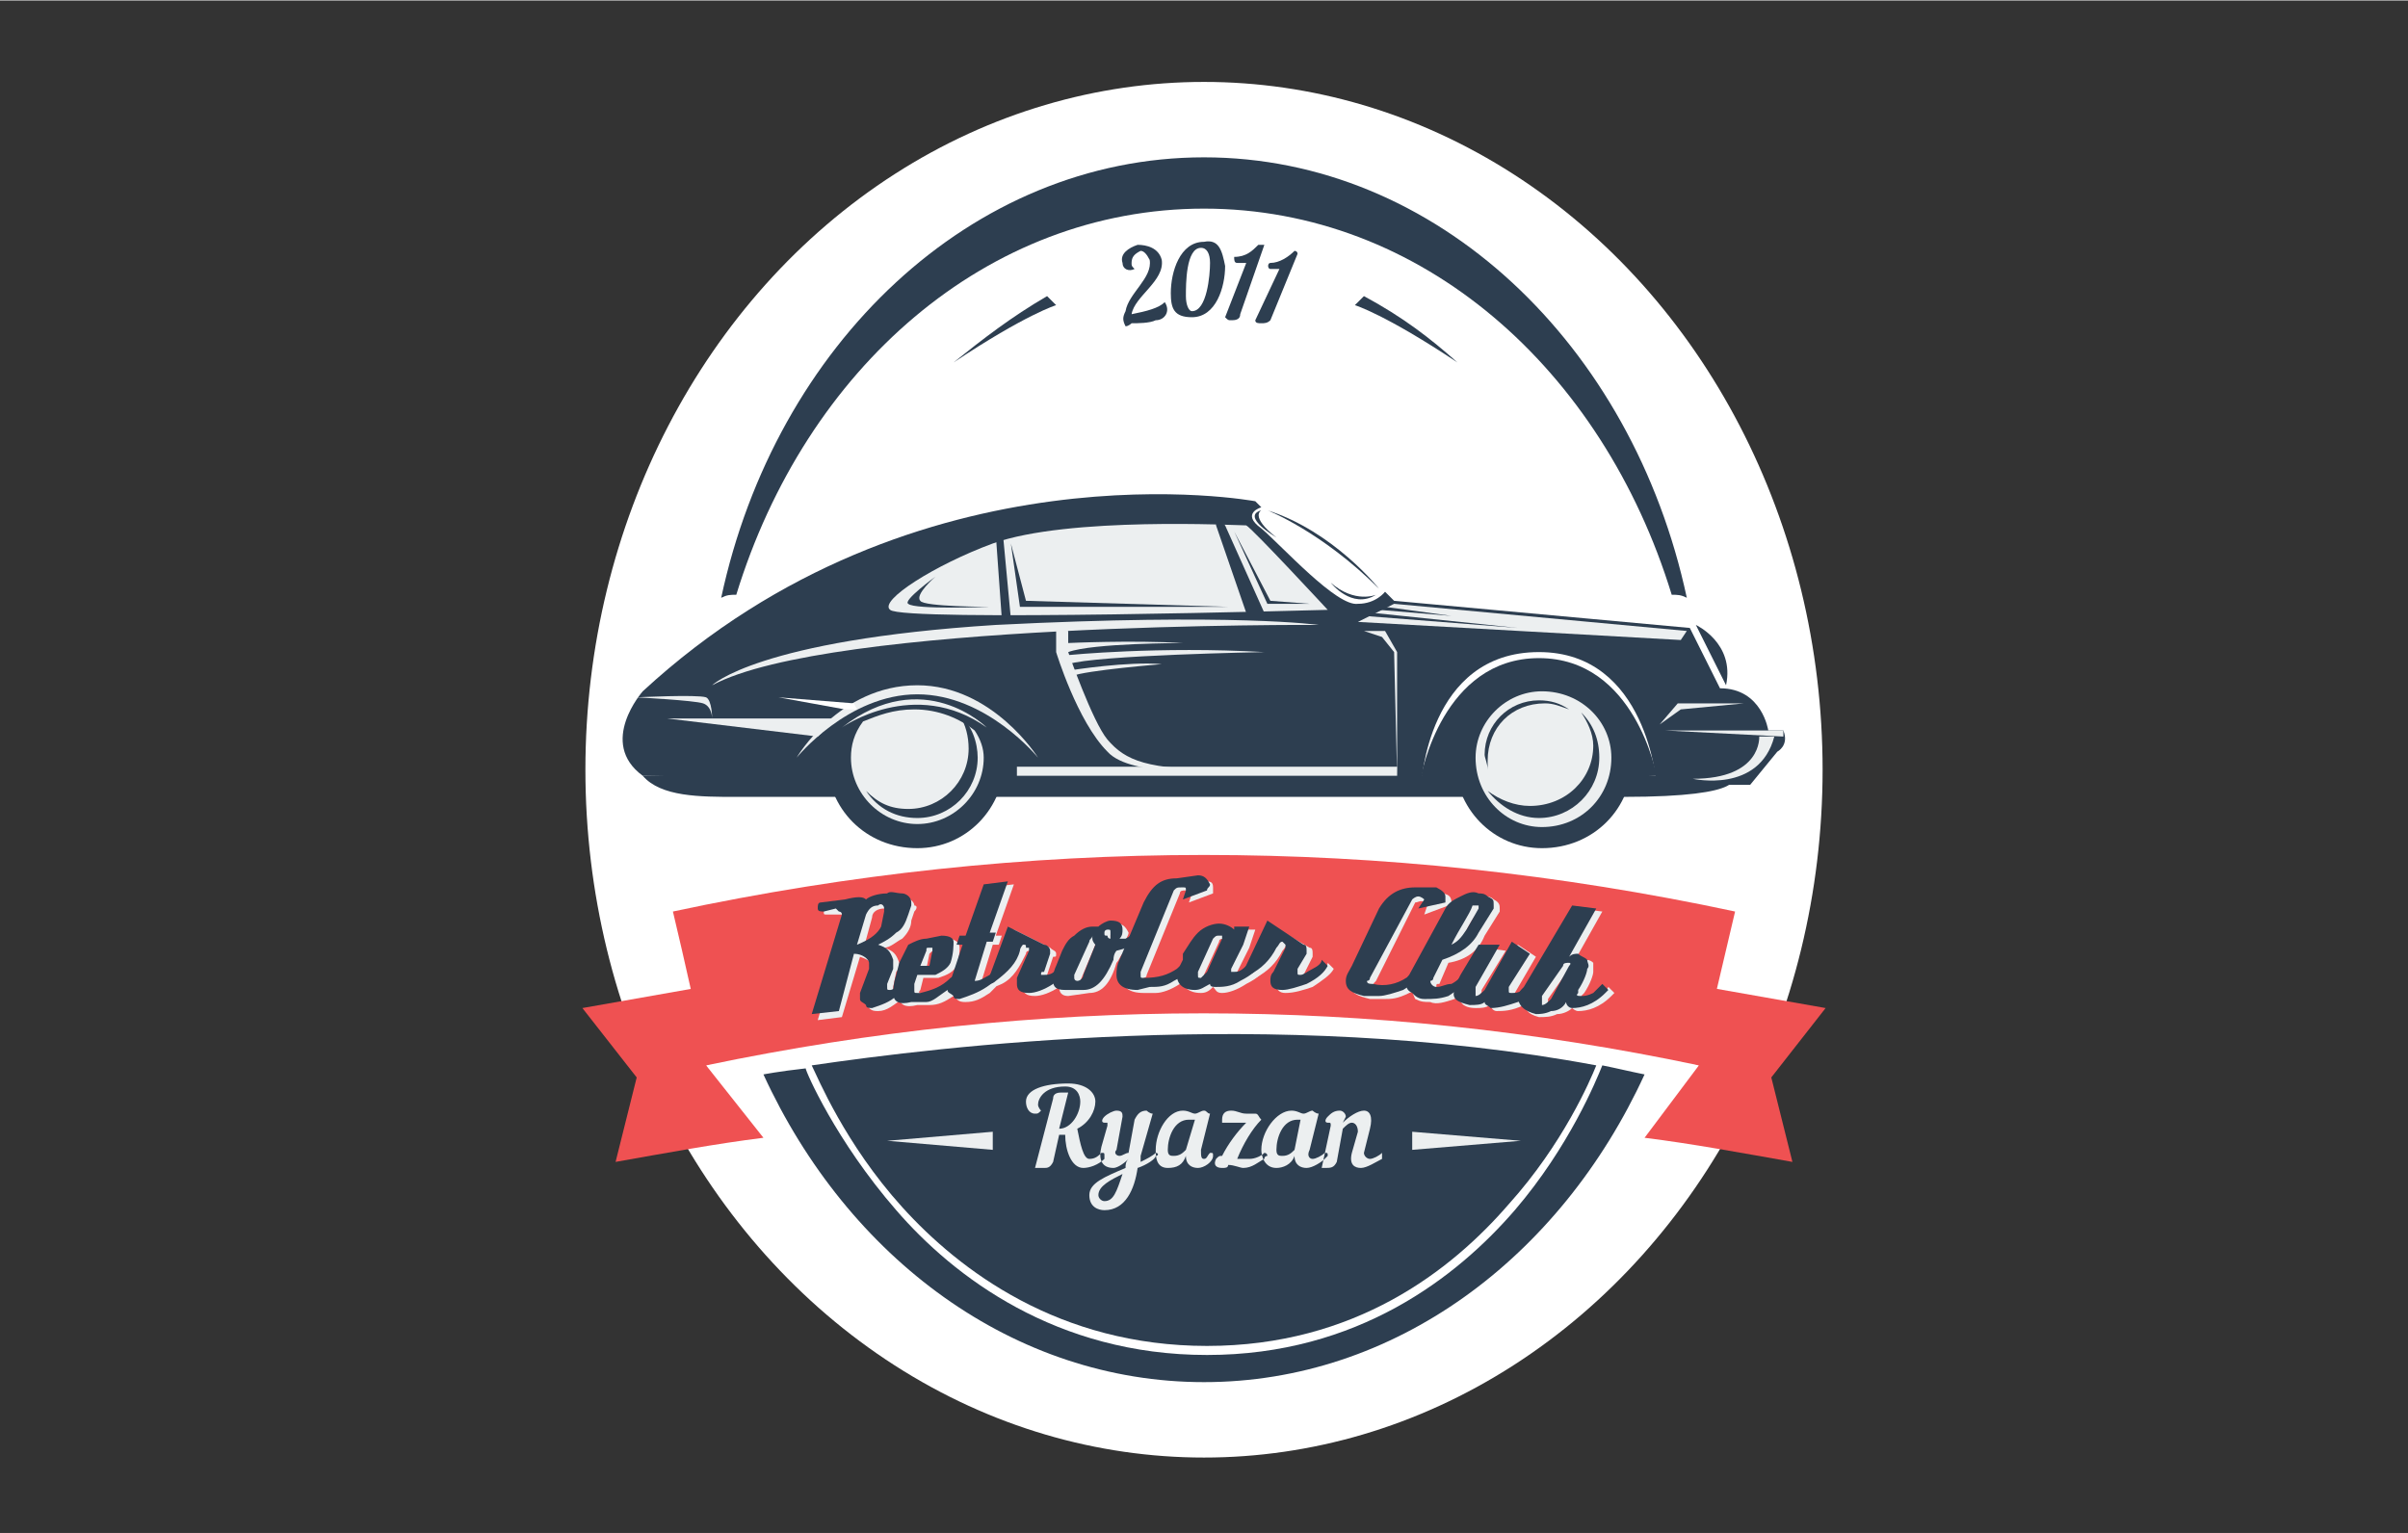 <?xml version="1.0" encoding="UTF-8"?> <!-- Creator: CorelDRAW X7 --> <svg xmlns="http://www.w3.org/2000/svg" xmlns:xlink="http://www.w3.org/1999/xlink" xml:space="preserve" width="37.246mm" height="23.725mm" style="shape-rendering:geometricPrecision; text-rendering:geometricPrecision; image-rendering:optimizeQuality; fill-rule:evenodd; clip-rule:evenodd" viewBox="0 0 798 508"><rect x="0" y="0" width="798" height="508" fill="#333333" stroke="none"/> <defs> <style type="text/css"> <![CDATA[ .fil7 {fill:none} .fil2 {fill:#2D3E50} .fil3 {fill:#ECEFF0} .fil5 {fill:#EF5152} .fil4 {fill:white} .fil0 {fill:white} .fil1 {fill:#2D3E50;fill-rule:nonzero} .fil6 {fill:#ECEFF0;fill-rule:nonzero} ]]> </style> </defs> <g id="Слой_x0020_1">  <ellipse class="fil0" cx="399" cy="255" rx="205" ry="228"></ellipse> <path class="fil1" d="M531 353c-2,5 -11,27 -29,48 -19,22 -52,48 -102,48 -50,0 -84,-26 -103,-48 -20,-23 -30,-46 -30,-47 -9,1 -14,2 -14,2 28,61 83,102 146,102 63,0 118,-41 146,-102 -5,-1 -9,-2 -14,-3z"></path> <path class="fil1" d="M299 400c19,21 52,46 101,46 49,0 81,-25 100,-47 18,-20 27,-41 29,-46 -107,-20 -219,-6 -260,0 2,4 11,26 30,47z"></path> <path class="fil2" d="M591 242l-5 0c0,0 -2,-14 -16,-14l-10 -20 -98 -9 -3 -3c0,0 -3,4 -9,4 -7,1 -25,-19 -32,-25 -7,-5 0,-7 0,-7l-2 -2c0,0 -112,-21 -203,63 0,0 -15,17 0,28l62 1c0,0 3,-23 28,-23 25,0 30,25 30,25l138 0c0,0 2,-44 39,-44 36,0 39,44 39,44l31 0 9 -11c0,0 4,-2 2,-7z"></path> <path class="fil2" d="M471 257c0,0 7,-39 39,-39 32,0 39,39 39,39l-69 3 -9 -3z"></path> <path class="fil2" d="M574 257c0,0 7,7 -36,7l-294 0c-12,0 -25,0 -31,-7l361 0z"></path> <polygon class="fil3" points="586,242 552,242 591,244 591,242 "></polygon> <path class="fil3" d="M583 244c0,0 1,14 -22,14 0,0 22,5 27,-14l-5 0z"></path> <path class="fil2" d="M562 207c0,0 13,6 10,20l-10 -20z"></path> <path class="fil2" d="M541 251c0,17 -13,30 -30,30 -16,0 -29,-13 -29,-30 0,-16 13,-29 29,-29 17,0 30,13 30,29z"></path> <path class="fil3" d="M534 251c0,13 -10,23 -23,23 -12,0 -22,-10 -22,-23 0,-12 10,-22 22,-22 13,0 23,10 23,22z"></path> <path class="fil2" d="M524 236c2,3 4,7 4,11 0,11 -9,20 -21,20 -5,0 -10,-2 -14,-5 4,5 10,9 17,9 11,0 20,-9 20,-20 0,-6 -2,-11 -6,-15z"></path> <path class="fil2" d="M333 251c0,17 -13,30 -29,30 -17,0 -30,-13 -30,-30 0,-16 13,-29 30,-29 16,0 29,13 29,29z"></path> <path class="fil2" d="M493 252c0,-11 8,-19 19,-19 3,0 5,1 8,2 -3,-2 -6,-3 -10,-3 -10,0 -18,8 -18,18 0,1 1,3 1,5 0,-1 0,-2 0,-3z"></path> <path class="fil3" d="M440 202c0,0 -25,-27 -27,-28 -3,0 -59,-3 -84,6 -19,7 -38,19 -34,22 4,4 145,0 145,0z"></path> <polygon class="fil2" points="403,174 413,203 417,205 419,203 406,174 403,171 "></polygon> <path class="fil3" d="M236 227c0,0 15,-15 94,-20 79,-4 107,0 107,0 0,0 -162,-1 -201,20z"></path> <path class="fil3" d="M354 209l0 7c0,0 8,23 13,29 6,7 13,10 39,10 0,0 -31,3 -39,-6 -10,-10 -17,-33 -17,-33l0 -8 4 1z"></path> <polygon class="fil3" points="462,200 450,206 557,212 559,209 "></polygon> <path class="fil3" d="M236 238c0,0 0,-6 -2,-7 -3,-1 -23,0 -23,0 0,0 19,1 22,2 3,1 3,5 3,5z"></path> <polygon class="fil3" points="277,238 221,238 271,244 "></polygon> <polygon class="fil3" points="452,209 459,209 463,216 463,257 462,216 458,211 "></polygon> <polygon class="fil3" points="550,240 556,233 578,233 557,235 "></polygon> <polygon class="fil2" points="330,177 332,205 335,205 332,173 "></polygon> <path class="fil3" d="M264 251c0,0 14,-24 40,-24 25,0 40,24 40,24 0,0 -17,-21 -40,-21 -23,0 -40,21 -40,21z"></path> <path class="fil3" d="M279 241c0,0 24,-17 48,0 0,0 -21,-21 -48,0z"></path> <path class="fil3" d="M303 235c-7,0 -12,2 -17,4 -3,4 -4,8 -4,12 0,12 10,22 22,22 12,0 22,-10 22,-22 0,-3 -1,-6 -3,-9 -5,-4 -12,-7 -20,-7z"></path> <path class="fil2" d="M318 237c2,3 3,7 3,11 0,11 -9,20 -20,20 -6,0 -10,-2 -14,-6 4,6 10,9 17,9 11,0 20,-9 20,-20 0,-5 -2,-11 -6,-14z"></path> <polygon class="fil2" points="459,201 481,204 457,202 "></polygon> <polygon class="fil2" points="455,203 503,208 452,204 "></polygon> <polygon class="fil3" points="463,257 337,257 337,254 463,254 "></polygon> <path class="fil2" d="M420 169c0,0 18,7 37,26 0,0 -15,-19 -37,-26z"></path> <path class="fil3" d="M354 213c0,0 21,-1 38,0 0,0 -30,0 -38,3l-2 -2 2 -1z"></path> <path class="fil2" d="M310 191c0,0 -11,8 -9,9 2,2 27,1 27,1 0,0 -22,0 -23,-2 -2,-2 5,-8 5,-8z"></path> <polygon class="fil2" points="335,180 338,201 407,201 340,199 "></polygon> <polygon class="fil2" points="409,176 420,200 434,200 421,199 "></polygon> <path class="fil2" d="M418 169c0,0 -4,2 5,9 0,0 -12,-7 -5,-9z"></path> <path class="fil2" d="M441 193c0,0 7,9 15,4 0,0 -7,3 -15,-4z"></path> <path class="fil3" d="M354 217c0,0 30,-3 65,-1 0,0 -56,1 -65,4l0 -3z"></path> <path class="fil3" d="M355 222c0,0 19,-3 30,-2 0,0 -25,2 -30,4l0 -2z"></path> <polygon class="fil4" points="283,233 258,231 280,235 284,235 "></polygon> <path class="fil5" d="M248 348l-4 -23c-17,3 -34,6 -51,9l18 23 -7 28c17,-3 33,-6 49,-8l-19 -24 14 -5z"></path> <path class="fil5" d="M550 348l4 -23c17,3 34,6 51,9l-18 23 7 28c-17,-3 -33,-6 -49,-8l18 -24 -13 -5z"></path> <path class="fil5" d="M563 353c-109,-23 -219,-23 -329,0 -3,-17 -7,-34 -11,-51 117,-25 235,-25 352,0 -4,17 -8,34 -12,51z"></path> <path class="fil3" d="M294 308l1 -5c0,0 0,0 0,-1 0,-1 -1,-1 -2,-1 -2,0 -4,1 -4,3l-3 11c4,-3 7,-5 8,-7zm11 16c-1,3 -3,5 -6,7 -3,2 -5,4 -8,4 -1,0 -2,0 -3,-1 0,0 -1,-1 -1,-2 0,-1 0,-2 0,-2l2 -8c1,0 1,-1 1,-1 -1,-2 -2,-3 -5,-4l-6 20 -8 1 10 -34c0,0 0,0 0,0 0,0 -1,-1 -1,-1 -1,0 -1,0 -2,0l-4 0c-1,0 -1,0 -1,-1 0,-1 0,-2 1,-2l8 -1c4,-1 6,0 7,1 1,-2 3,-3 6,-3 2,0 4,0 5,0 2,1 3,2 3,3 1,0 1,1 0,2l-1 3c0,2 -1,4 -3,6 -2,1 -4,3 -6,3 3,1 4,2 5,5 0,1 0,2 -1,3l-1 5c0,1 0,1 0,1 0,1 0,1 1,1 1,0 2,-1 3,-2 2,-2 3,-3 3,-4l2 1z"></path> <path class="fil3" d="M309 321l2 -5c0,0 0,0 0,0 0,-1 0,-1 -1,-1 -1,0 -1,0 -2,1l-1 5 2 0zm13 2c-1,2 -3,4 -6,7 -3,2 -5,3 -8,3l-4 0c-4,1 -6,0 -6,-3 -1,-1 0,-3 1,-6l1 -4c1,-2 2,-4 3,-5 2,-2 3,-3 5,-3l6 -1c2,0 4,1 4,3 0,1 0,3 -1,6 -1,2 -3,3 -6,4l-5 0 -1 4c0,0 -1,1 0,1 0,1 0,1 0,1l2 0c4,-1 7,-2 10,-5 2,-1 3,-3 3,-4l2 2 0 0z"></path> <path class="fil3" d="M334 322c-1,2 -3,4 -6,7 -3,2 -5,3 -8,3 -1,0 -2,0 -3,-1 0,0 -1,-1 -1,-2 0,-1 0,-2 0,-2l5 -13 -2 0 1 -3 2 0 5 -17 9 -1 -6 17 2 0 -1 3 -2 0 -4 13c0,0 0,0 0,0 0,0 0,0 0,0 1,0 3,0 4,-2 2,-1 3,-3 3,-4l2 2z"></path> <path class="fil3" d="M357 321c-1,2 -3,4 -6,6 -3,2 -6,3 -8,3 -3,0 -4,-1 -4,-3 0,-1 0,-1 0,-2l3 -9c0,0 0,0 0,-1 0,0 0,0 0,0 0,0 -1,0 -1,0 0,0 -1,0 -1,1 -2,4 -4,8 -8,10 -2,1 -3,1 -4,1l8 -19 12 6c1,1 2,1 2,2 0,1 0,1 -1,1l-2 6c0,0 0,1 0,1 0,0 1,1 1,1 1,0 3,-1 4,-2 2,-2 3,-3 3,-4l2 2z"></path> <path class="fil3" d="M361 324l4 -10c-1,0 -1,-1 -1,-2 0,0 0,0 0,-1 -1,1 -1,1 -1,2l-5 12c0,0 0,0 0,1 0,0 0,0 1,0 1,0 1,0 2,-2zm9 -12c0,-1 0,-1 0,-2 0,-1 0,-1 -1,-1 -1,0 -1,1 -1,1 0,1 0,1 1,1 0,1 0,1 0,1 1,0 1,0 1,0zm10 0c-2,2 -5,3 -8,4 -1,1 -1,2 -2,3 -2,7 -5,10 -9,10l-7 1c-2,0 -3,-1 -3,-3 0,-2 0,-3 1,-6l2 -5c1,-2 2,-4 4,-5 1,-2 3,-3 5,-3l3 0c1,-1 2,-2 4,-2 2,0 3,1 4,3 0,1 -1,2 -1,3 0,0 1,0 1,0 1,0 3,0 4,-2l2 2z"></path> <path class="fil3" d="M397 320c0,2 -3,4 -6,6 -3,2 -6,3 -8,3l-4 0c-5,0 -7,-2 -7,-5 0,-1 0,-3 1,-5l8 -19c2,-5 6,-8 11,-8l7 0c2,0 3,0 3,2 0,1 0,1 0,2l-8 3 1 -3c0,0 0,0 0,0 0,-1 0,-1 -2,-1 -1,0 -2,0 -2,1l-11 27c0,1 -1,1 -1,1 0,1 1,1 2,1 4,0 8,-1 11,-3 2,-2 3,-3 4,-4l1 2 0 0z"></path> <path class="fil3" d="M402 323l5 -11c0,0 0,0 0,0 0,-1 -1,-1 -1,-1 -1,0 -2,0 -2,1l-5 11c0,0 0,1 0,1 0,1 0,1 0,1 1,0 2,-1 3,-2zm18 -3c-1,2 -3,4 -7,6 -3,2 -6,3 -8,3 -2,0 -2,-1 -3,-2 -1,1 -2,2 -4,2 -4,0 -6,-2 -6,-4 0,-2 0,-4 1,-6l1 -2c1,-2 3,-5 5,-6 2,-2 5,-3 7,-3 2,0 3,0 4,1l1 -1 5 0 -2 6c-1,2 -2,4 -4,8 0,0 0,0 0,1 0,0 0,0 1,0 1,0 2,0 4,-1 1,-2 3,-3 3,-4l2 2z"></path> <path class="fil3" d="M442 321c-1,2 -4,4 -7,6 -3,1 -6,2 -9,2 -2,0 -3,-1 -3,-3 0,-1 0,-2 1,-2l4 -9c0,0 0,0 0,0 0,-1 0,-1 -1,-1 0,0 0,-1 0,-1 -1,0 -1,1 -2,2 -2,4 -5,7 -9,9 -1,1 -2,1 -3,1l9 -18 12 7c1,0 1,1 1,2 0,1 0,1 0,1l-3 6c0,0 0,0 0,0 0,1 0,1 1,1 1,0 2,0 4,-1 2,-2 3,-3 3,-4l2 2z"></path> <path class="fil3" d="M474 324c-2,2 -4,4 -7,5 -4,2 -6,2 -8,2l-5 0c-4,-1 -7,-2 -6,-5 0,-2 0,-3 1,-5l10 -18c3,-6 7,-8 11,-8l7 1c3,0 4,1 4,3 0,0 0,1 -1,1l-8 3 1 -3c0,0 0,-1 0,-1 0,0 0,0 -1,0 -1,-1 -2,0 -3,0l-13 26c-1,1 -1,1 -1,2 0,0 1,0 2,1 4,0 8,-1 11,-3 2,-1 4,-2 4,-4l2 3 0 0z"></path> <path class="fil3" d="M488 309l4 -7c0,0 0,0 0,0 0,-1 0,-1 -1,-1 0,0 -1,0 -1,1 -2,2 -4,6 -7,12 2,0 3,-2 5,-5zm1 16c-2,3 -4,4 -7,6 -3,1 -6,2 -8,1 -2,0 -3,0 -5,-1 -1,-2 -1,-3 -1,-5 0,0 0,-1 0,-1l13 -23c1,-2 3,-3 5,-4 1,-1 3,-1 5,-1 2,0 3,0 4,1 2,1 2,2 2,3 0,0 0,1 0,1l-5 8c-2,5 -6,8 -12,9l-3 7c-1,0 -1,0 -1,1 0,0 1,1 2,1 1,0 3,0 5,-1 2,-1 3,-3 4,-4l2 2z"></path> <path class="fil3" d="M512 328c-2,2 -4,4 -7,5 -4,2 -7,2 -9,2 -1,0 -2,-1 -2,-2 -2,1 -3,1 -5,1 -4,0 -6,-2 -5,-5 0,-1 0,-3 2,-5l6 -10 7 1 -8 13c0,1 0,1 -1,2 0,0 1,1 1,1 1,0 2,-1 2,-2l10 -16 6 4 -7 12c0,0 0,0 0,0 0,1 0,1 0,1 2,0 3,0 5,-1 2,-1 3,-2 3,-3l2 2 0 0z"></path> <path class="fil3" d="M516 332l6 -11c0,0 0,0 0,0 0,0 0,-1 -1,-1 0,0 -1,0 -1,1l-7 10c0,1 0,1 0,2 -1,0 0,1 0,1 1,0 2,-1 3,-2zm19 -3c0,0 -1,1 -1,1 -4,4 -8,5 -11,5 -1,0 -2,-1 -2,-1 -1,1 -3,2 -5,2 -2,1 -4,1 -6,1 -4,-1 -5,-3 -5,-6 0,-1 1,-2 2,-3l16 -27 8 1 -9 16c1,0 2,-1 3,0 1,0 2,0 3,1 0,1 0,2 0,3 0,1 -1,4 -3,7 -1,1 -1,1 -1,1 0,1 1,1 1,1 2,1 3,0 5,-1 1,0 2,-1 3,-3l2 2z"></path> <path class="fil2" d="M292 307l1 -5c0,0 0,-1 0,-1 0,-1 -1,-2 -2,-1 -2,0 -3,1 -4,3l-3 10c5,-2 7,-4 8,-6zm11 16c-1,3 -3,5 -6,7 -2,2 -5,3 -8,4 -1,0 -2,0 -2,-1 -1,-1 -2,-1 -2,-2 0,-1 0,-2 0,-2l3 -8c0,0 0,-1 0,-2 0,-1 -2,-3 -5,-3l-5 19 -9 1 10 -33c0,0 0,0 0,0 0,-1 -1,-1 -1,-1 0,0 -1,-1 -1,-1l-4 1c-1,0 -2,0 -2,-1 0,-1 0,-2 1,-2l8 -1c4,-1 6,-1 7,0 1,-1 4,-2 7,-2 1,-1 3,0 5,0 1,0 3,1 3,3 0,0 0,1 0,1l-1 3c-1,3 -2,5 -4,6 -2,2 -4,3 -6,4 3,1 4,2 5,5 0,1 0,2 0,3l-2 5c0,1 0,1 0,1 0,1 0,1 1,1 1,0 2,-1 3,-3 2,-1 3,-2 3,-3l2 1z"></path> <path class="fil2" d="M308 320l1 -5c0,0 0,-1 0,-1 0,0 0,0 -1,0 -1,0 -1,0 -1,1l-2 5 3 0zm12 2c-1,2 -2,4 -6,6 -3,2 -5,4 -7,4l-5 0c-4,1 -6,0 -6,-3 0,-1 0,-3 1,-6l1 -4c1,-2 2,-4 3,-6 2,-1 4,-2 6,-2l5 -1c3,0 4,1 4,2 0,1 0,4 -1,7 -1,2 -3,3 -5,4l-6 0 -1 3c0,1 0,2 0,2 0,1 0,1 1,1l1 0c4,-1 7,-2 10,-5 2,-1 3,-3 4,-4l1 2 0 0z"></path> <path class="fil2" d="M332 321c0,2 -2,4 -5,6 -3,2 -6,3 -9,4 -1,0 -2,0 -2,-1 -1,-1 -2,-1 -2,-2 0,-1 0,-2 1,-3l4 -12 -2 0 1 -3 2 0 6 -17 8 -1 -6 17 2 0 -1 3 -2 0 -4 13c0,0 0,0 0,0 0,0 0,0 0,0 2,0 3,-1 5,-2 1,-1 2,-3 3,-4l1 2z"></path> <path class="fil2" d="M355 320c-1,2 -3,4 -6,6 -3,2 -6,3 -8,3 -3,0 -4,-1 -4,-3 0,-1 0,-1 0,-2l4 -9c0,-1 0,-1 0,-1 0,0 0,0 -1,0 0,-1 0,-1 -1,-1 0,0 -1,1 -1,2 -1,4 -4,7 -8,10 -1,1 -2,1 -3,1l7 -19 12 6c1,0 2,1 2,2 0,1 0,1 0,1l-2 6c-1,0 -1,0 -1,1 0,0 1,0 1,0 1,0 3,0 4,-2 2,-1 3,-2 3,-3l2 2z"></path> <path class="fil2" d="M359 323l4 -10c0,0 -1,-1 -1,-2 0,0 0,-1 0,-1 0,1 -1,1 -1,2l-5 11c0,1 0,1 0,1 0,1 1,1 1,1 1,0 2,-1 2,-2zm9 -12c0,-1 0,-1 0,-2 0,-1 0,-1 -1,-1 0,0 -1,0 -1,1 0,1 0,1 1,1 0,0 0,1 1,1 0,0 0,0 0,0zm10 0c-2,2 -4,3 -8,4 0,0 -1,1 -1,3 -3,7 -6,10 -10,10l-6 0c-3,0 -4,-1 -4,-3 0,-1 0,-3 1,-5l2 -5c1,-2 2,-4 4,-5 2,-2 4,-3 6,-3l2 0c1,-1 3,-2 4,-2 3,0 4,1 4,3 0,1 0,2 -1,3 1,0 1,0 2,0 0,0 2,-1 3,-2l2 2z"></path> <path class="fil2" d="M396 319c-1,2 -3,4 -7,6 -3,2 -5,2 -8,2l-4 1c-5,0 -7,-2 -7,-5 0,-1 0,-3 1,-5l8 -19c3,-6 6,-8 11,-8l7 -1c2,0 3,1 4,3 0,1 -1,1 -1,2l-8 3 1 -3c0,0 0,0 0,0 0,-1 0,-1 -1,-1 -2,0 -2,0 -3,1l-11 27c0,0 0,1 0,1 0,1 0,1 1,1 5,0 8,-1 11,-3 2,-2 4,-3 4,-4l2 2 0 0z"></path> <path class="fil2" d="M400 322l5 -11c0,0 0,-1 0,-1 0,0 0,0 -1,0 -1,0 -1,0 -2,1l-5 11c0,0 0,1 0,1 0,1 0,1 1,1 0,0 1,-1 2,-2zm18 -3c-1,2 -3,4 -7,6 -3,2 -6,2 -8,2 -1,0 -2,0 -2,-1 -2,1 -3,2 -5,2 -4,0 -6,-2 -6,-5 0,-1 1,-3 2,-5l0 -2c2,-3 3,-5 5,-7 2,-2 5,-3 7,-3 2,0 4,1 5,2l0 -1 5 0 -2 6c-1,2 -2,4 -4,8 0,0 0,0 0,1 0,0 0,0 1,0 1,0 2,0 4,-2 2,-1 3,-2 3,-3l2 2z"></path> <path class="fil2" d="M440 320c-1,2 -3,4 -7,6 -3,1 -6,2 -8,2 -3,0 -4,-1 -4,-3 0,-1 0,-2 1,-3l4 -8c0,0 0,-1 0,-1 0,0 0,0 0,0 -1,-1 -1,-1 -1,-1 -1,0 -1,1 -2,2 -2,4 -5,7 -9,9 -1,0 -2,1 -3,1l9 -19 12 8c1,0 1,1 1,2 0,0 0,1 0,1l-3 5c0,1 0,1 0,1 0,1 0,1 1,1 1,0 2,-1 4,-2 2,-1 3,-2 3,-3l2 2z"></path> <path class="fil2" d="M472 322c-1,3 -4,4 -7,6 -3,1 -6,2 -8,2l-5 0c-4,-1 -6,-2 -6,-5 0,-2 1,-3 2,-5l9 -19c3,-5 7,-7 12,-7l7 0c2,1 3,2 3,3 0,1 0,1 0,2l-9 2 2 -3c0,0 0,0 0,0 0,0 -1,-1 -2,-1 -1,0 -2,1 -2,1l-14 26c0,1 -1,1 -1,1 0,1 1,1 2,1 4,1 8,0 11,-2 2,-1 4,-3 4,-4l2 2 0 0z"></path> <path class="fil2" d="M486 308l4 -7c0,-1 0,-1 0,-1 0,0 0,0 0,0 -1,0 -1,0 -2,0 -1,3 -4,7 -7,13 2,-1 3,-2 5,-5zm1 16c-1,2 -4,4 -7,6 -3,1 -5,1 -8,1 -2,0 -3,-1 -4,-2 -2,-1 -2,-2 -2,-4 0,0 0,-1 1,-2l12 -22c1,-2 3,-3 5,-4 2,-1 4,-2 6,-1 1,0 2,0 3,1 2,1 2,1 2,3 0,0 0,0 0,1l-5 8c-2,4 -6,7 -12,9l-3 6c0,1 -1,1 -1,1 0,1 1,2 2,2 2,0 3,-1 5,-1 2,-1 4,-3 4,-4l2 2z"></path> <path class="fil2" d="M510 327c-1,2 -4,4 -7,5 -3,1 -6,2 -9,2 -1,-1 -2,-1 -2,-2 -1,1 -3,1 -5,1 -4,-1 -6,-2 -5,-5 0,-1 1,-3 2,-5l6 -10 7 0 -8 14c0,1 0,1 0,2 0,0 0,1 0,1 1,0 2,-1 3,-2l9 -16 6 4 -7 11c0,1 0,1 0,1 0,1 0,1 1,1 1,0 2,0 4,-1 2,-1 3,-2 4,-3l1 2 0 0z"></path> <path class="fil2" d="M514 331l6 -11c0,0 0,0 0,0 1,-1 0,-1 0,-1 -1,0 -2,0 -2,1l-7 10c0,1 0,1 0,2 0,0 0,1 0,1 1,0 2,-1 3,-2zm19 -3c0,0 -1,1 -1,1 -4,4 -8,5 -11,5 -1,0 -2,-1 -2,-2 -1,2 -3,3 -5,3 -2,1 -4,1 -5,1 -4,-1 -6,-3 -6,-6 0,-1 1,-2 2,-3l16 -27 8 1 -9 16c1,-1 2,-1 3,-1 1,1 2,1 3,2 0,1 1,2 0,3 0,1 -1,4 -3,7 0,0 0,1 0,1 -1,1 0,1 1,1 1,0 2,0 4,-1 1,-1 2,-2 3,-3l2 2z"></path> <path class="fil3" d="M359 387c2,0 5,-1 7,-3 0,-1 0,-1 0,-1 0,-1 0,-1 -1,-1 -1,1 -2,2 -4,2 -2,0 -3,-5 -4,-10 4,-2 6,-6 6,-9 0,-3 -3,-6 -9,-6 -8,0 -14,2 -14,6 0,2 1,4 3,4 1,0 1,0 2,-1 0,0 -1,-1 -1,-2 0,-2 2,-6 9,-6 4,0 5,3 5,5 0,4 -3,9 -7,9l3 -12c-1,0 -1,0 -2,0 -1,0 -3,0 -3,2l-6 23c1,0 2,0 3,0 1,0 2,0 3,-2l2 -9 0 0c1,0 1,0 2,0 0,5 2,11 6,11zm6 -7c-1,4 0,7 4,7 1,0 3,-1 5,-3 -1,1 -1,2 -1,3 -7,3 -12,5 -12,9 0,4 3,5 5,5 7,0 10,-7 11,-14 3,-1 6,-3 6,-4 1,0 1,-1 0,-1 -1,1 -3,2 -5,3 0,-1 0,-1 0,-2l4 -14c-1,0 -2,-1 -2,-1 -2,0 -3,1 -4,3l-2 11c-1,0 -2,1 -3,1 -1,0 -2,-1 -1,-2l2 -11c0,-1 0,-2 -2,-2 -1,0 -3,1 -4,2 -1,1 -1,2 0,2 0,0 0,0 1,0 0,0 0,0 0,1l-2 7zm1 18c-1,0 -2,-1 -2,-2 0,-3 4,-5 8,-7 -2,6 -3,9 -6,9zm35 -29c-1,0 -1,-1 -2,-1 -1,0 -2,1 -3,1 -1,0 -2,-1 -4,-1 -5,0 -9,7 -9,13 0,2 0,6 4,6 3,0 5,-1 6,-4 0,3 2,4 4,4 2,0 5,-2 5,-4 0,-1 0,-1 -1,-1 -1,1 -1,2 -2,2 -1,0 -1,-1 -1,-3l3 -12zm-12 14c-1,0 -2,0 -2,-2 0,-4 2,-10 7,-10 0,0 1,0 2,0l-3 10c-1,1 -2,2 -4,2zm27 -14c-1,0 -2,0 -3,0 -2,0 -3,-1 -5,-1 -2,0 -3,1 -3,3 0,0 0,1 0,1 1,0 2,0 3,0 1,0 3,0 5,0 -3,3 -6,7 -8,11 -1,0 -1,0 -2,1 -1,2 0,3 2,3 1,0 2,0 2,-1 2,0 4,1 5,1 3,0 5,-2 7,-3 0,-1 1,-1 1,-1 0,-1 -1,-1 -1,-1 -1,1 -3,2 -5,2 -1,0 -3,0 -4,0 2,-5 5,-10 8,-13 -1,-1 -1,-2 -2,-2zm12 -1c-5,0 -10,7 -10,13 0,2 1,6 5,6 2,0 5,-1 6,-4 0,3 2,4 4,4 2,0 5,-2 6,-3 1,-1 1,-1 1,-1 0,-1 0,-1 -1,-1 -1,1 -3,2 -4,2 -1,0 -2,-1 -1,-3l3 -12c-1,0 -2,-1 -2,-1 -1,0 -2,1 -3,1 -1,0 -2,-1 -4,-1zm1 13c-1,1 -2,2 -4,2 -1,0 -2,0 -2,-2 0,-4 2,-10 7,-10 0,0 1,0 1,0l-2 10zm11 -9c0,0 0,0 0,0 1,0 1,0 1,1l-3 14c0,0 1,0 1,0 2,0 3,0 4,-2l2 -11c1,-1 2,-2 3,-2 1,0 2,1 2,3l-2 7c-1,4 1,5 3,5 2,0 5,-2 7,-3 0,-1 0,-1 0,-1 0,-1 0,-1 0,-1 -1,1 -3,2 -4,2 -1,0 -2,-1 -2,-2l2 -8c1,-4 0,-6 -2,-6 -2,0 -5,2 -7,4l1 -2c0,-1 -1,-2 -2,-2 -2,0 -3,1 -4,2 -1,1 -1,2 0,2z"></path> <polygon class="fil6" points="329,375 329,381 294,378 "></polygon> <polygon class="fil6" points="468,381 468,375 504,378 "></polygon> <path class="fil1" d="M376 89c-1,-1 -1,-1 -1,-2 0,-2 1,-3 3,-4 1,0 2,1 3,3 1,6 -7,11 -8,17 -1,2 -1,3 0,5 1,0 2,-1 2,-1 2,0 6,0 8,-1 3,0 5,-3 3,-6 -2,2 -6,3 -11,4 1,-6 11,-11 10,-18 -1,-4 -5,-5 -8,-5 -3,1 -6,3 -5,6 0,2 2,3 4,2z"></path> <path class="fil1" d="M406 88c-1,-5 -2,-9 -7,-8 -8,0 -11,10 -11,17 0,5 1,8 7,8 8,0 11,-10 11,-17zm-13 10c0,-4 0,-16 5,-16 2,0 3,2 3,5 0,4 -1,16 -6,16 -1,0 -2,-2 -2,-5z"></path> <path class="fil1" d="M419 81c-1,0 -1,0 -2,0 -2,2 -4,4 -8,4 0,1 0,2 1,2 0,0 2,0 3,0l-7 18c1,1 1,1 2,1 1,0 3,0 3,-2l8 -23z"></path> <path class="fil1" d="M430 84c0,-1 -1,-1 -1,-1 -2,2 -5,4 -8,4 -1,0 -1,2 0,2 1,0 2,0 3,0l-8 17c0,1 1,1 2,1 1,0 2,0 3,-1l9 -22z"></path> <path class="fil1" d="M244 197c23,-75 83,-128 155,-128 72,0 132,53 155,128 2,0 3,0 5,1 -18,-84 -83,-146 -160,-146 -77,0 -142,62 -160,146 2,-1 3,-1 5,-1z"></path> <path class="fil1" d="M347 98l3 3c0,0 -10,3 -34,19 10,-8 19,-15 31,-22z"></path> <path class="fil1" d="M452 98l-3 3c0,0 10,3 34,19 -9,-8 -18,-15 -31,-22z"></path> <rect class="fil7" width="798" height="508"></rect> </g> </svg> 